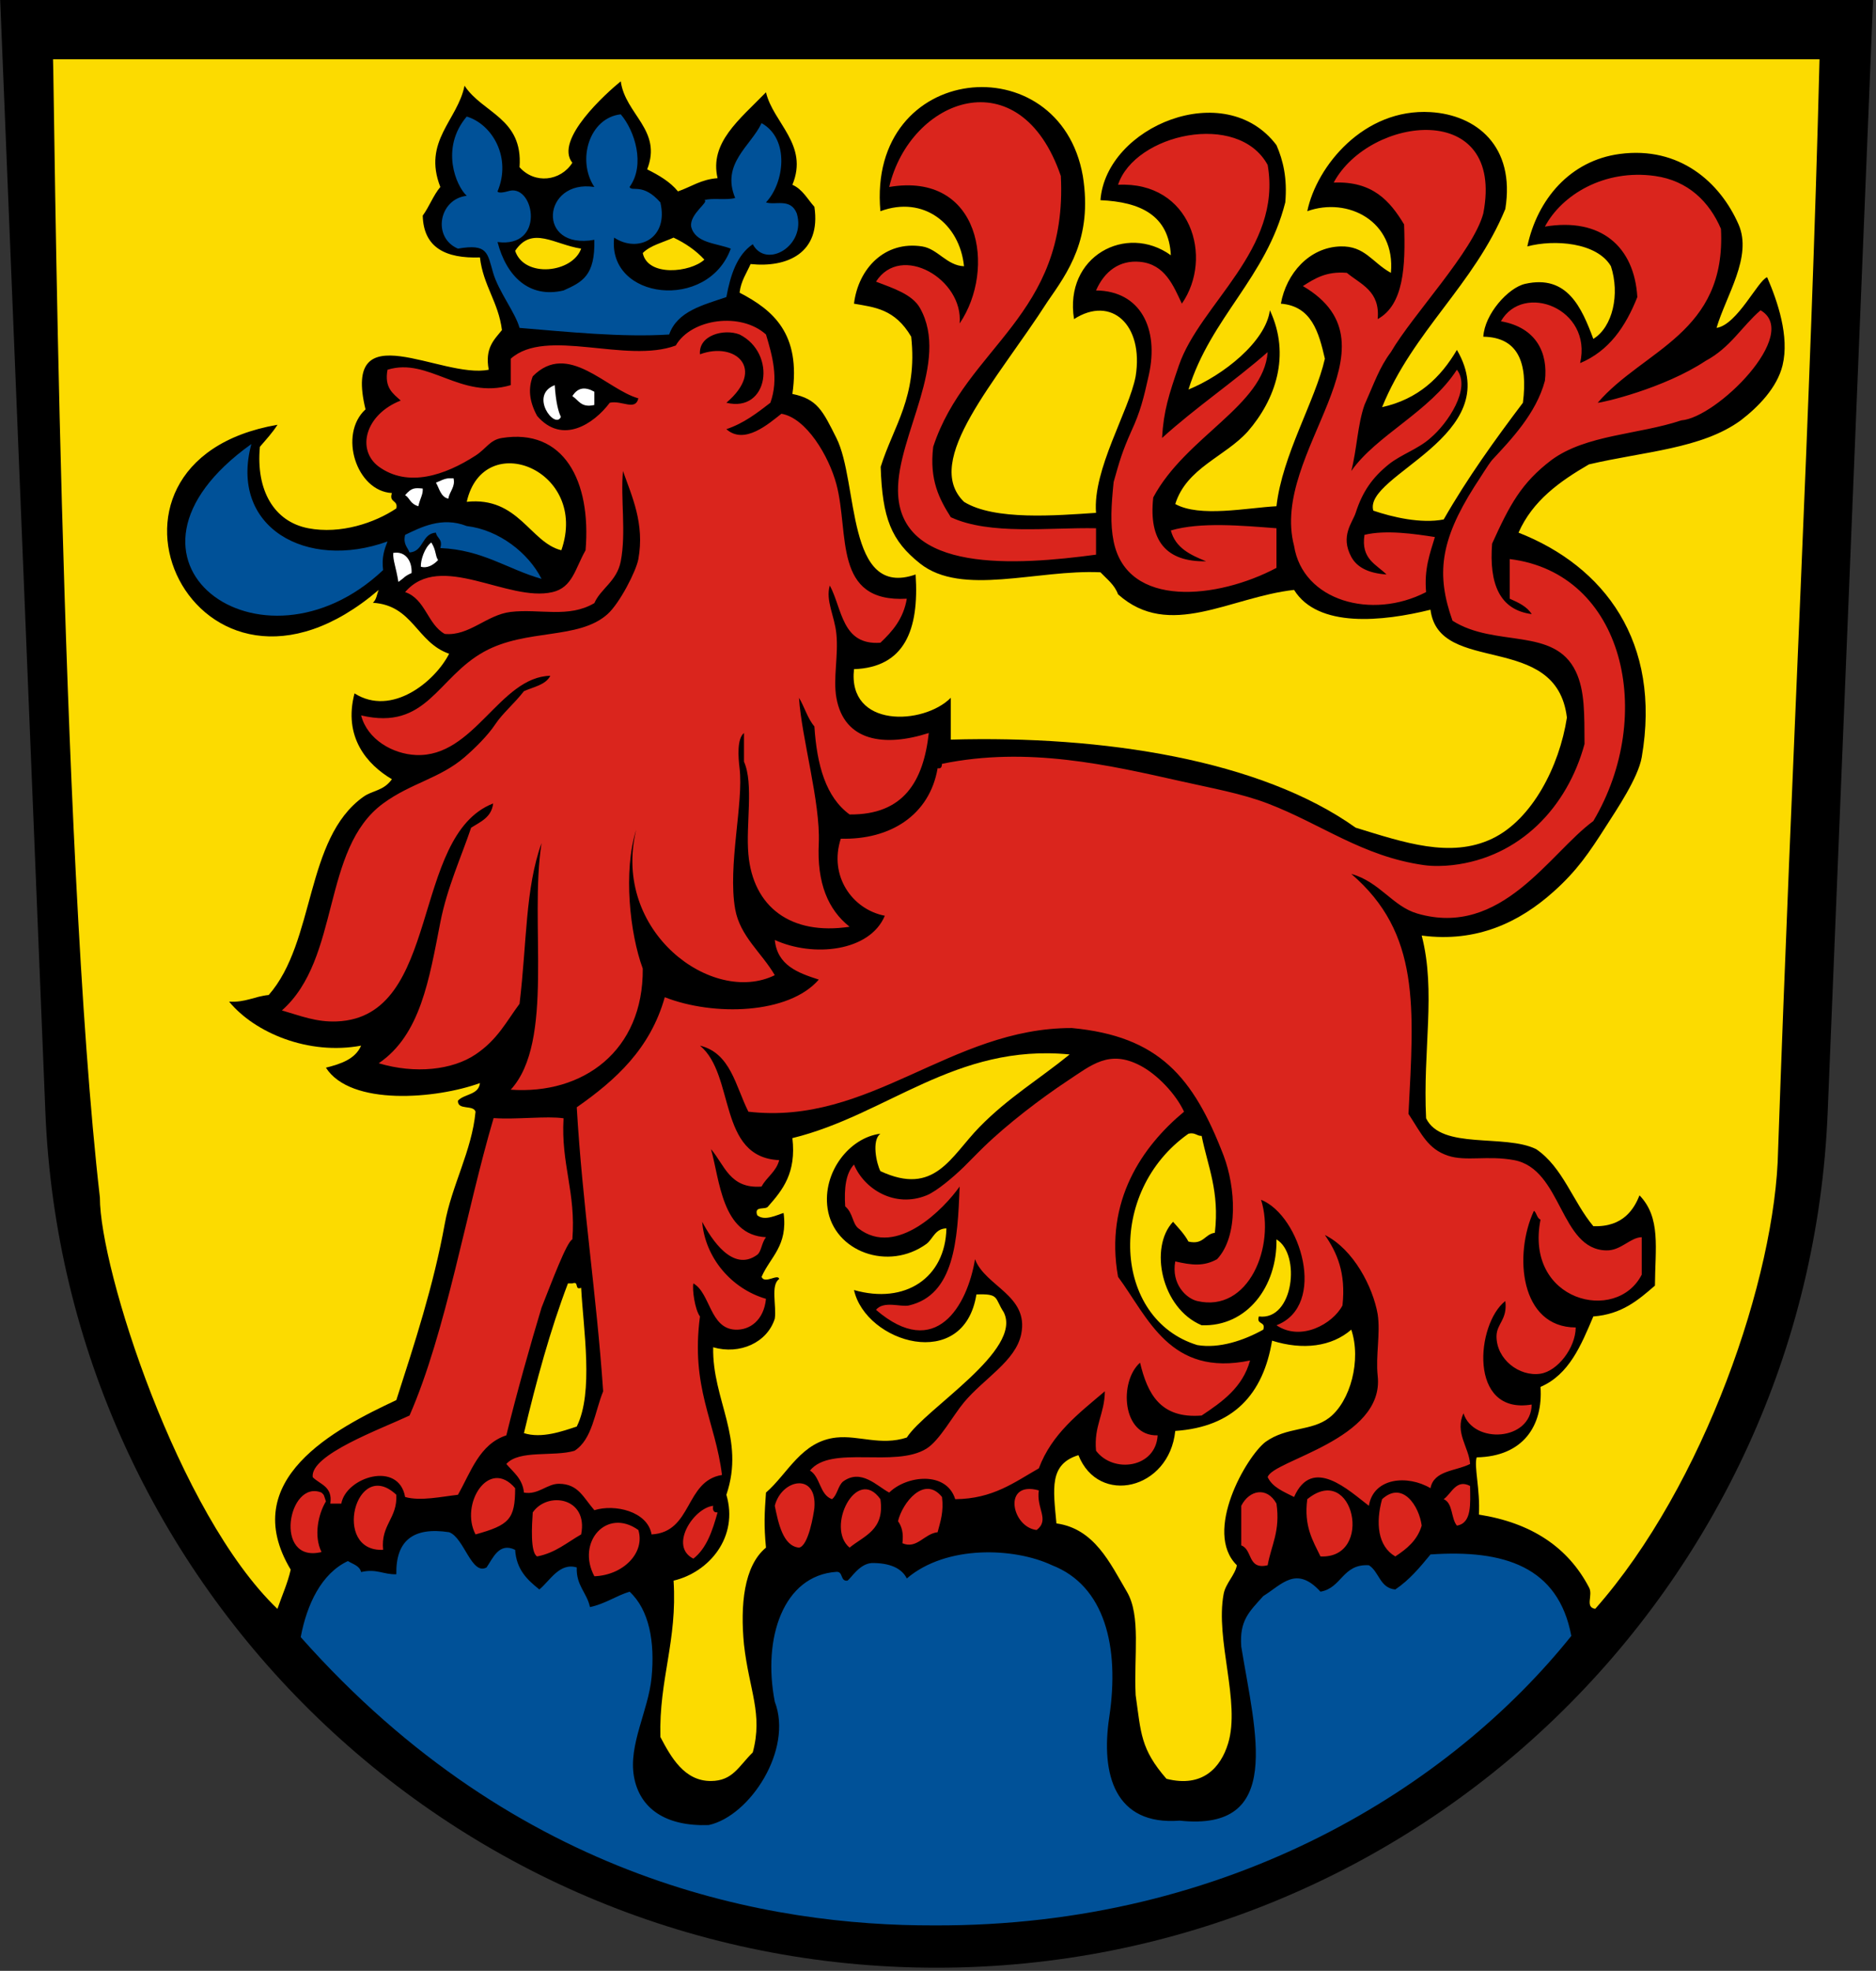 <?xml version="1.0" encoding="UTF-8" standalone="no"?>
<svg
   height="631"
   width="601"
   version="1.1"
   id="svg6"
   sodipodi:docname="Wappen-Vorlage_Baden-Württemberg.svg"
   inkscape:version="1.1.1 (3bf5ae0d25, 2021-09-20)"
   xmlns:inkscape="http://www.inkscape.org/namespaces/inkscape"
   xmlns:sodipodi="http://sodipodi.sourceforge.net/DTD/sodipodi-0.dtd"
   xmlns="http://www.w3.org/2000/svg"
   xmlns:svg="http://www.w3.org/2000/svg">
  <rect width="100%" height="100%" fill="#333333" stroke="none"/>
  <defs
     id="defs10" />
  <sodipodi:namedview
     id="namedview8"
     pagecolor="#ffffff"
     bordercolor="#666666"
     borderopacity="1.0"
     inkscape:pageshadow="2"
     inkscape:pageopacity="0.0"
     inkscape:pagecheckerboard="0"
     showgrid="false"
     inkscape:zoom="0.70710678"
     inkscape:cx="267.28636"
     inkscape:cy="129.40054"
     inkscape:window-width="1920"
     inkscape:window-height="1017"
     inkscape:window-x="-8"
     inkscape:window-y="-8"
     inkscape:window-maximized="1"
     inkscape:current-layer="svg6" />
  <path
     d="m 14.53,355.9 c 6.113,152.4 131.6,274.1 285.5,274.1 153.9,0 279.4,-121.7 285.5,-274.1 L 600.06,0 h -600 z"
     id="path2"
     sodipodi:nodetypes="cscccc" />
  <g
     id="g3003"
     transform="matrix(0.705,0,0,0.705,0.083,-0.052)">
    <path
       id="path2991"
       d="m 254.766,189.356 c -1.131,-2.096 -2.337,-6.862 -2.798,-14.378 -11.877,4.581 0.241,20.479 2.798,14.378 z M 259.967,179.978 c 2.886,1.781 3.9,5.433 9.999,4 v -6 c -4.325,-2.417 -7.568,-1.892 -9.999,2 z m -61.992,39.306 c 1.428,2.239 2.126,6.567 5.645,7.246 0.517,-3.325 3.283,-5.318 2.355,-9.246 -3.07,-0.091 -3.571,-0.006 -8,2 z m -5.999,2.65 c -3.78,-0.335 -5.066,-0.384 -7.999,3 2.205,1.327 2.131,3.868 5.999,5.039 0.924,-3.96 2.17,-5.202 2,-8.039 z m 3.9,24.496 c -3.095,2.275 -4.918,8.184 -4.748,11.021 2.514,0.746 5.237,-0.346 7.827,-3 -1.437,-2.229 -0.751,-4.336 -3.08,-8.021 z m -17.331,4.772 c -0.051,3.717 1.21,6.06 2.363,13.139 3.011,-2.07 2.669,-2.573 5.999,-4.014 0.31,-5.799 -3.079,-10.134 -8.362,-9.125 z"
       clip-rule="evenodd"
       inkscape:connector-curvature="0"
       style="fill:#ffffff;fill-rule:evenodd"
       sodipodi:nodetypes="ccccccccccccccccccccccc" />
    <path
       id="path2993"
       d="M 826.706,27.021 H 23.978 c 0.498,7.398 3.155,359.039 21.294,516.878 -0.036,32.498 35.554,143.677 80.68,186.831 1.86,-5.473 4.711,-11.808 6.033,-17.818 -24.509,-40.881 20.299,-64.054 47.994,-76.991 8.258,-25.641 16.939,-52.04 21.997,-79.989 3.189,-17.622 12.323,-33.157 13.999,-50.993 -1.025,-3.309 -8.194,-0.473 -7.999,-5 2.85,-3.149 9.46,-2.539 9.999,-7.999 -19.786,7.192 -58.772,10.583 -69.991,-6.999 6.954,-1.712 13.371,-3.961 15.998,-9.999 -23.854,4.446 -48.324,-5.796 -59.993,-19.997 7.471,0.471 11.59,-2.408 17.998,-3 21.354,-24.346 16.332,-70.935 42.995,-89.989 4.307,-3.078 9.055,-2.56 12.998,-7.999 -11.312,-6.688 -22.188,-19.135 -16.998,-38.995 16.927,10.741 36.602,-5.404 42.995,-17.998 -14.856,-5.141 -16.334,-21.984 -34.635,-23.149 1.726,-1.584 1.665,-3.645 2.639,-5.848 -83.039,70.965 -143.399,-58.17 -45.994,-74.991 -2.334,3.665 -5.233,6.765 -7.999,9.999 -1.865,19.693 6.389,34.013 21.997,36.996 14.689,2.807 30.192,-2.441 39.995,-8.999 0.928,-3.928 -3.477,-2.522 -2,-6.999 -16.143,-0.814 -24.399,-26.637 -11.998,-37.996 -10.812,-44.622 34.402,-13.634 55.993,-17.998 -1.84,-9.84 2.422,-13.576 6,-17.998 -1.586,-12.746 -8.497,-20.167 -9.999,-32.996 -15.521,0.523 -25.612,-4.384 -25.997,-18.998 2.962,-4.037 4.799,-9.199 7.999,-12.999 -8.149,-20.838 7.866,-30.259 10.999,-45.994 8.164,12.5 26.651,14.677 24.997,36.996 6.887,7.81 18.694,6.359 23.997,-2 -8.393,-10.414 15.626,-31.787 21.998,-36.996 2.034,15.035 18.998,22.166 11.999,39.995 5.338,2.661 10.4,5.598 13.998,9.999 5.956,-2.044 10.521,-5.478 17.998,-6 -3.77,-16.117 9.889,-26.558 21.997,-38.995 3.255,13.899 19.566,23.756 11.999,41.995 4.632,2.034 6.836,6.496 9.999,9.999 3.143,21.117 -12.502,27.731 -28.996,25.997 -1.823,4.176 -4.368,7.631 -5,12.999 15.366,7.964 27.925,18.736 23.997,45.994 11.304,2.294 13.761,7.57 19.998,19.998 10.155,20.237 4.242,73.12 35.996,61.992 1.694,25.358 -5.152,42.176 -27.997,42.995 -2.965,26.86 31.544,25.507 43.994,12.999 v 18.998 c 69.408,-1.971 140.84,9.25 183.978,39.995 22.046,6.762 43.059,14 61.992,4.999 18.139,-8.622 30.583,-32.831 33.996,-54.993 -4.692,-39.465 -58.155,-18.837 -61.992,-48.994 -21.748,5.374 -51.172,8.451 -61.992,-8.999 -29.081,3.235 -56.723,22.81 -79.99,2 -1.595,-4.405 -5.091,-6.907 -7.999,-9.999 -28.883,-1.338 -62.939,11.122 -81.99,-4 -13.046,-10.355 -17.124,-20.525 -17.871,-43.867 5.781,-18.549 16.86,-31.8 13.871,-59.12 -7.437,-12.685 -16.752,-13.367 -25.997,-14.999 1.936,-15.911 13.963,-28.672 30.996,-25.997 7.104,1.116 11.14,8.681 18.998,8.999 -1.954,-19.329 -18.455,-32.252 -37.995,-24.997 -6.112,-67.884 81.469,-75.98 91.988,-15.998 4.569,28.45 -6.995,43.988 -15.998,56.993 -23.221,36.179 -57.202,72.324 -37.995,90.99 13.805,8.582 42.04,6.189 59.992,4.999 -1.584,-19.771 15.016,-46.226 17.998,-61.993 3.781,-23.545 -11.168,-36.854 -27.996,-25.997 -4.609,-28.596 23.801,-43.563 43.994,-28.997 C 531.026,97.9 518.158,91.77 499.944,90.986 c 2.514,-33.456 56.631,-55.956 79.99,-24.997 3.03,6.968 4.96,15.037 3.999,25.997 -8.701,34.294 -33.817,52.171 -43.994,84.99 15.698,-6.386 35.125,-21.692 36.995,-35.996 9.616,20.478 2.456,40.637 -9.998,54.994 -10.367,11.554 -27.85,16.538 -32.996,32.996 11.102,6.172 32.404,1.756 45.994,1 2.598,-23.226 17.651,-47.866 21.997,-66.992 -2.803,-12.195 -6.112,-23.884 -19.997,-24.997 2.453,-13.699 12.879,-25.557 26.996,-25.997 11.217,-0.35 14.452,7.306 22.997,11.999 2.221,-23.499 -19.608,-34.588 -37.995,-27.997 4.237,-20.477 25.718,-46.808 55.993,-44.994 20.834,1.248 38.599,15.42 33.995,43.995 -14.199,34.46 -41.913,55.408 -55.992,89.989 16.381,-3.616 26.581,-13.414 33.995,-25.997 22.852,39.164 -42.658,56.738 -37.995,72.992 8.616,2.937 21.67,6.024 31.996,4 10.804,-18.86 23.236,-36.09 35.995,-52.994 2.338,-18.335 -2.253,-29.742 -17.997,-29.996 0.6,-10.279 11.298,-22.257 18.997,-23.997 19.251,-4.351 25.743,10.991 30.996,24.997 8.875,-5.44 12.104,-20.372 7.999,-32.996 -6.345,-10.848 -25.779,-12.285 -37.995,-8.999 4.542,-21.356 19.421,-38.995 41.995,-41.995 27.131,-3.606 45.595,12.835 53.993,31.996 6.429,14.668 -5.687,32.309 -9.999,46.994 9.425,-1.386 18.865,-21.688 22.997,-22.998 4.726,10.939 10.194,26.843 6.999,39.995 -2.47,10.17 -11.068,18.942 -18.997,24.997 -17.757,12.971 -44.191,14.152 -68.991,19.998 -13.284,7.713 -25.554,16.441 -31.996,30.996 38.968,15.265 65.031,49.564 55.993,101.987 -1.613,9.356 -11.466,23.898 -15.998,30.996 -7.969,12.479 -13.352,20.444 -23.997,29.996 -15.485,13.895 -34.965,23.314 -59.993,19.998 6.602,25.474 0.444,51.909 2,82.99 6.911,14.419 35.681,6.981 49.994,13.998 12.129,8.202 16.725,23.937 25.996,34.995 13.847,0.521 18.665,-8.215 20.998,-13.998 9.792,10.197 7.095,23.889 6.999,40.995 -7.508,6.491 -14.974,13.022 -27.997,13.999 -5.562,13.102 -10.959,26.369 -23.997,31.996 1.221,17.664 -7.919,31.6 -28.996,31.996 -1.322,4.04 1.638,14.617 1,25.996 23.91,3.752 40.475,14.852 49.994,32.996 2.088,3.577 -2.024,9.03 2.865,9.807 49.369,-55.836 82.029,-150.701 83.1,-208.285 6.161,-178.05 14.835,-336.345 18.825,-495.411 z M 263.967,112.986 c -12.118,-1.82 -22.311,-10.565 -29.996,1 4.175,12.488 26.064,10.082 29.996,-1 z m 55.993,4.999 c -3.828,-4.171 -8.577,-7.421 -13.998,-9.999 -4.799,2.2 -10.517,3.482 -13.999,7 2.264,10.933 21.702,8.829 27.997,2.999 z M 211.974,227.972 c 23.519,-2.494 28.786,18.504 42.995,21.997 12.712,-36.483 -35.38,-55.702 -42.995,-21.997 z m 231.601,359.954 c -5.662,35.54 -50.278,21.986 -55.624,-1.999 23.28,6.659 41.525,-5.551 41.995,-27.997 -5.183,0.15 -6.022,4.644 -8.999,7 -17.397,12.651 -42.087,3.561 -44.994,-15.998 -2.445,-16.449 9.918,-32.258 23.997,-33.996 -4.06,2.967 -1.792,13.568 0,16.998 24.667,11.475 31.882,-6.566 44.994,-19.998 13.054,-13.371 27.425,-21.932 40.995,-32.996 -51.785,-5.09 -83.093,27.536 -125.984,37.996 1.838,15.836 -4.438,23.559 -10.999,30.996 -1.163,1.836 -6.525,-0.525 -5,4 3.298,2.906 9.115,-0.174 11.999,-1 2.005,15.002 -6.054,19.942 -9.999,28.996 1.35,3.498 7.521,-1.627 7.999,1 -3.989,2.676 -1.15,12.182 -2,17.998 -3.427,10.902 -15.942,16.49 -27.997,12.998 -0.485,23.92 14.685,41.374 6,66.991 5.658,19.171 -7.788,35.165 -23.997,38.995 1.766,27.43 -6.648,44.68 -6,70.991 4.768,9.054 10.856,20.081 22.997,19.997 9.918,-0.068 12.478,-6.568 18.998,-12.998 4.712,-17.582 -1.636,-28.05 -4,-48.994 -1.708,-17.727 -0.137,-35.619 9.999,-43.994 -0.99,-10.378 -0.676,-15.469 0,-24.997 9.955,-8.62 16.111,-23.331 31.996,-24.997 10.192,-1.068 20.15,3.825 31.996,0 8.429,-13.171 52.976,-39.694 43.995,-56.992 -4.191,-6.399 -1.782,-8.401 -12.367,-8 z M 543.932,610.924 c 10.007,1.693 21.194,-2.106 29.997,-7 1.291,-3.957 -3.292,-2.041 -2,-5.998 15.854,2.048 19.169,-28.412 7.999,-34.996 0.357,21.41 -13.38,39.709 -33.996,38.995 -18.362,-7.679 -23.944,-35.411 -12.998,-46.994 2.483,2.849 5.131,5.534 6.999,8.999 6.91,1.578 7.295,-3.371 11.999,-4 2.193,-18.857 -3.227,-30.104 -6,-43.994 -2.355,0.022 -2.943,-1.723 -5.999,-1 -37.538,26.433 -34.271,84.263 3.999,95.988 z M 259.967,582.928 h -2 c -8.102,21.227 -14.362,44.297 -19.998,67.99 8.055,2.557 17.458,-0.845 23.997,-2.999 7.746,-15.534 3.02,-43.933 2,-62.992 -3.235,1.235 -0.763,-3.236 -3.999,-1.999 z m 317.961,25.996 c -4.035,24.295 -17.485,39.174 -43.994,40.995 -2.731,26.722 -34.873,34.117 -43.994,10.999 -13.387,4.125 -11.46,15.231 -10,30.996 17.258,2.412 24.315,17.955 31.996,30.995 6.496,11.027 3.121,29.085 4,46.994 2.466,17.29 2.178,24.399 13.998,37.996 16.629,4.228 24.725,-5.324 27.996,-15.998 5.787,-18.875 -5.927,-47.18 -1.999,-67.992 0.901,-4.776 5.254,-8.643 5.999,-12.998 -15.459,-15.152 4.381,-49.429 12.998,-55.993 9.687,-6.979 20.929,-4.749 28.997,-10.998 9.635,-7.465 14.633,-26.221 9.998,-39.996 -8.904,7.738 -21.994,9.417 -35.995,5 z"
       clip-rule="evenodd"
       inkscape:connector-curvature="0"
       style="fill:#fcdb00;fill-opacity:1;fill-rule:evenodd"
       sodipodi:nodetypes="ccccccscccccccccccccccccccccccccccccccccccccccccccccccccccccccccccccccccccccccccccccccccccccccccaccacccscscccccccccccccccccccccccccccccccccccccccccccccccccccccccccccccccccccccccccccccccccccc" />
    <path
       id="path2995"
       d="m 417.948,139.982 c 13.751,24.522 -10.276,57.754 -9.999,82.99 0.414,37.651 53.928,33.828 89.988,28.997 V 239.97 c -21.24,-0.424 -48.219,3.227 -65.992,-5 -5.161,-8.17 -9.825,-16.838 -7.999,-31.996 14.904,-45.423 61.265,-59.386 57.993,-122.984 -18.558,-54.179 -68.409,-35.336 -77.99,4.999 41.535,-7.021 48.716,37.372 31.996,61.992 1.883,-20.042 -26.687,-36.729 -37.995,-18.998 7.756,2.986 16.48,5.726 19.998,11.999 z m 103.981,30.382 c -2.357,10.582 -3.85,16.693 -7.993,25.612 -4.104,9.228 -5.278,13.336 -7.999,22.998 -1.066,10.486 -1.627,19.002 0,26.997 6.225,30.582 47.235,26.182 73.991,11.999 v -18 c -15.911,-1.206 -34.488,-2.926 -47.994,1 2.06,7.939 8.877,11.121 15.998,13.999 -18.012,0.347 -26.178,-9.151 -23.997,-28.997 14.718,-27.585 50.188,-41.683 51.993,-65.992 -15.46,13.536 -32.793,25.199 -47.994,38.995 0.703,-12.295 3.1,-19.63 7.63,-32.871 C 545.179,137.994 582.65,113.46 575.928,74.99 c -13.412,-24.609 -60.4,-14.104 -67.991,8.999 33.042,-1.644 43.573,32.936 28.997,53.994 -3.851,-8.194 -7.675,-17.902 -18.998,-18.998 -9.327,-0.902 -16.209,4.301 -19.998,12.998 20.138,0.193 28.694,17.267 23.991,38.381 z M 587.927,247.969 c 3.939,24.984 35.296,33.794 59.992,20.997 -0.93,-10.595 1.772,-17.558 4,-24.997 -9.156,-1.434 -22.279,-3.365 -31.996,-1 -1.695,11.027 5.337,13.327 9.998,17.998 -8.441,-0.575 -13.507,-3.392 -15.998,-7.999 -5.141,-9.508 0.579,-15.572 2,-19.998 3.106,-9.676 7.606,-16.018 14.998,-21.997 5.479,-4.433 13.596,-7.072 18.998,-11.999 7.646,-6.406 18.652,-22.514 11.998,-30.996 -12.449,19.195 -36.473,29.63 -47.994,45.995 2.544,-9.767 2.865,-21.077 6,-29.996 4.487,-10.043 6.727,-16.954 11.998,-23.998 10.047,-17.181 37.465,-45.892 41.995,-62.993 10.016,-51.912 -51.624,-44.364 -67.992,-13.998 17.742,-0.744 25.593,8.403 31.996,18.998 0.702,19.033 -0.145,36.517 -11.998,42.995 1.165,-12.83 -7.639,-15.692 -13.998,-20.998 -9.472,-0.806 -14.678,2.653 -19.998,6 46.742,27.369 -15.183,75.42 -3.999,117.986 z M 799.9,140.982 c -8.603,7.437 -13.71,16.974 -24.997,22.997 -18.933,12.553 -47.095,19.045 -48.994,18.998 20.818,-24.176 58.536,-31.452 55.993,-78.99 -5.205,-12.135 -14.809,-21.874 -29.996,-23.997 -23.003,-3.216 -42.319,8.556 -49.994,22.997 25.387,-4.226 40.62,9.015 41.995,31.996 -5.298,13.367 -12.842,24.487 -25.997,29.997 5.702,-24.803 -25.826,-36.867 -35.995,-18.998 16.138,2.822 21.493,14.425 19.997,26.997 -3.944,14.866 -15.414,26.75 -23.997,35.996 -2.053,2.508 -5.138,7.708 -7.999,11.999 -15.763,24.828 -17.393,40.172 -9.998,60.993 19.451,12.352 46.209,2.664 55.992,22.997 4.224,8.776 3.906,19.545 4,32.996 -7.789,28.666 -29.348,51.472 -59.992,54.993 -3.854,0.443 -8.788,0.596 -12.999,0 -27.979,-3.96 -46.515,-18.646 -70.991,-27.996 -11.87,-4.535 -25.422,-6.949 -38.994,-9.999 -33.217,-7.464 -70.163,-16.022 -108.987,-7.999 -0.113,1.22 -0.299,2.368 -2,2 -3.652,21.354 -21.58,32.606 -43.995,31.996 -5.521,16.835 5.157,32.129 19.998,34.996 -6.806,16.286 -32.455,19 -49.994,10.999 1.158,11.506 10.406,14.924 19.998,17.998 -13.62,15.767 -47.805,16.717 -69.991,7.999 -6.582,23.414 -22.335,37.658 -39.995,49.994 2.583,44.41 8.997,84.991 11.999,128.983 -3.861,9.471 -4.878,21.786 -12.999,26.997 -9.499,2.832 -25.213,-0.55 -30.996,5.999 3.191,3.808 7.361,6.638 7.999,12.998 6.534,1.171 10.491,-4.076 15.998,-3.999 8.705,0.121 10.842,6.044 15.998,11.998 9.186,-2.891 24.177,0.443 25.997,10.999 18.656,-1.009 15.053,-24.276 31.996,-26.997 -2.956,-24.287 -14.285,-39.6 -9.999,-71.99 -2.311,-3.047 -3.601,-12.365 -3,-14.998 7.702,4.299 7.444,20.445 18.998,20.996 6.69,0.32 13.025,-4.304 13.998,-13.998 -15.988,-4.678 -27.708,-18.949 -28.997,-34.995 4.119,7.798 13.889,23.119 24.997,14.998 1.927,-1.409 1.918,-5.284 4,-7.999 -20.09,-0.909 -21.027,-26.297 -24.997,-39.995 6.18,7.151 8.524,18.14 22.997,16.998 2.302,-4.364 6.652,-6.68 7.999,-11.999 -28.071,-1.258 -19.912,-38.746 -35.995,-51.993 13.967,3.364 16.179,18.483 21.997,29.997 55.325,6.419 91.852,-38.097 146.982,-37.996 39.597,3.718 55.215,22.197 68.991,57.993 5.392,14.328 6.854,36.458 -3,46.994 -6.134,3.37 -11.527,2.712 -18.997,0.999 -1.885,10.242 4.959,16.82 9.998,17.998 23.457,5.482 35.558,-25.022 28.996,-45.994 18.037,7.258 30.215,48.089 7,56.993 11.086,7.497 25.607,-0.595 29.996,-8.999 1.637,-14.969 -2.569,-24.094 -7.999,-31.996 13.082,6.52 21.85,23.704 23.997,35.996 1.309,8.707 -0.981,18.843 0,27.996 3.243,29.035 -48.028,38.338 -49.994,45.994 2.27,4.73 7.385,6.613 11.999,8.999 8.249,-18.787 24.785,-3.025 33.995,3.999 2.049,-12.793 17.501,-14.189 27.997,-7.998 1.516,-8.15 11.606,-7.725 17.997,-10.999 -0.481,-7.529 -7.081,-14.232 -2.999,-22.997 4.479,14.046 30.682,12.702 30.996,-4 -29.003,4.91 -25.271,-36.702 -11.999,-46.994 1.065,8.453 -3.976,10.232 -3.999,15.998 -0.042,10.465 10.363,18.459 19.997,16.998 7.688,-1.166 15.917,-11.648 15.998,-20.997 -25.219,-0.065 -28.293,-32.886 -18.997,-52.993 1.354,0.979 1.295,3.37 2.999,3.999 -7.328,37.202 34.575,47.454 45.995,24.997 V 561.93 c -5.278,0.137 -9.376,6.092 -15.998,6 -21.287,-0.297 -20.07,-36.899 -41.995,-40.996 -11.964,-2.234 -21.884,0.688 -29.996,-1.999 -9.176,-3.039 -11.983,-9.785 -17.998,-18.998 2.476,-48.341 5.47,-82.001 -25.997,-108.986 12.959,3.622 18.786,14.732 29.997,17.998 38.307,11.16 60.096,-27.462 79.989,-41.995 28.54,-48.044 14.079,-112.644 -37.995,-118.985 v 17.998 c 3.923,1.744 7.818,3.514 9.999,7 -14.739,-1.926 -19.384,-13.945 -17.998,-31.996 8.019,-17.696 13.3,-27.593 26.997,-37.996 15.719,-11.562 39.563,-11.486 58.992,-17.998 15.984,-1.132 54.528,-39.292 35.996,-49.995 z M 152.981,463.941 c 47.737,-1.921 33.171,-84.232 70.991,-98.987 -0.697,6.302 -5.701,8.297 -9.999,10.999 -4.463,13.256 -10.891,27.13 -13.998,42.995 -5.059,25.829 -8.998,51.125 -27.997,63.992 16.573,4.954 33.461,3.08 43.995,-4 10.051,-6.754 13.891,-14.794 19.998,-22.996 3.37,-28.001 2.574,-52.457 9.999,-72.991 -5.662,36.333 6.075,90.063 -13.998,111.985 32.817,2.331 60.314,-17.559 59.992,-54.993 -5.909,-16.016 -8.924,-44.3 -3,-62.992 -11.182,46.296 34.666,79.91 62.993,65.992 -5.903,-10.164 -15.805,-17.643 -17.998,-29.997 -3.478,-19.595 3.896,-48.36 2,-63.992 -0.609,-5.021 -1.246,-13.339 2,-15.998 v 12.998 c 4.509,10.156 0.782,28.548 2,41.995 2.074,23.909 19.163,37.055 45.994,32.996 -9.679,-7.652 -14.936,-19.726 -13.998,-37.995 0.758,-18.658 -7.785,-47.581 -8.999,-65.992 2.52,4.146 3.907,9.425 6.999,12.999 1.132,17.533 5.187,32.142 15.998,39.995 24.585,0.255 33.56,-15.101 35.996,-36.995 -20.134,6.463 -38.461,3.909 -41.995,-15.998 -1.566,-8.823 0.98,-19.032 0,-28.997 -0.804,-8.169 -5.011,-15.093 -3,-21.997 5.722,10.61 5.42,27.243 22.998,25.997 5.479,-5.186 10.471,-10.86 11.999,-19.998 -33.751,1.878 -25.993,-29.532 -31.996,-51.993 -3.432,-12.841 -13.741,-30.144 -24.997,-31.996 -5.738,4.49 -16.784,14.304 -24.997,6.999 7.984,-2.681 13.969,-7.362 19.997,-11.999 3.895,-10.816 0.865,-21.527 -2,-30.996 -11.404,-10.301 -33.909,-7.266 -40.995,5 -22.609,8.411 -58.913,-8.367 -74.99,5.999 v 11.999 c -22.882,6.733 -37.253,-12.802 -55.993,-6.999 -1.535,8.201 2.505,10.827 5.999,13.998 -16.15,6.315 -20.264,22.325 -9.998,29.997 13.255,9.631 30.056,4.001 43.995,-5 4.951,-3.197 6.452,-7.112 11.999,-7.999 27.989,-4.474 40.663,19.328 37.995,50.994 -4.709,8.278 -5.904,16.876 -14.998,18.998 -20.336,4.745 -50.927,-18.743 -66.992,0 9.232,3.1 10.101,14.563 17.998,18.998 11.143,1.064 19.012,-8.701 29.997,-9.999 13.112,-1.549 26.221,2.953 37.995,-4 2.863,-6.593 10.25,-9.896 11.999,-18.998 2.521,-13.131 -0.157,-28.593 1,-40.995 4.114,11.651 9.897,23.876 6.999,39.995 -0.972,5.403 -8.479,20.051 -13.999,24.997 -13.138,11.772 -36.781,6.472 -55.993,16.998 -21.467,11.761 -26.065,36.068 -55.993,28.997 2.841,11.003 14.437,17.562 24.997,17.998 26.457,1.092 37.898,-35.471 60.992,-35.996 -2.144,4.188 -7.633,5.033 -11.999,7 -4.526,5.804 -9.726,10.064 -12.999,14.998 -3.552,5.355 -9.635,11.237 -13.998,14.998 -11.14,9.601 -24.403,11.749 -36.996,20.998 -28.192,20.707 -19.18,70.343 -45.994,93.989 8.558,2.459 15.541,5.376 24.995,4.995 z m 182.977,-311.96 c 17.079,8.605 13.205,35.703 -5.999,30.997 18.131,-15.445 4.02,-27.962 -11.998,-21.998 -0.758,-8.652 10.848,-11.749 17.997,-8.999 z m -58.993,30.996 c -7.182,9.582 -21.553,19.232 -32.996,6 -3.724,-6.825 -4.055,-12.61 -2,-17.998 15.993,-16.224 33.588,5.992 47.994,9.999 -1.339,5.883 -7.604,0.756 -12.998,1.999 z m 230.972,396.951 c -6.191,-34.531 11.062,-59.3 29.996,-74.99 -3.776,-8.074 -12.132,-16.914 -19.997,-20.998 -14.037,-7.289 -22.006,-0.258 -32.996,6.999 -11.846,7.823 -27.224,19.537 -37.995,29.997 -3.805,3.693 -5.753,5.818 -8.999,8.998 -4.383,4.292 -12.268,11.081 -16.998,12.998 -14.546,5.896 -28.414,-2.912 -32.996,-13.998 -3.712,3.954 -4.541,10.791 -4,18.998 3.601,3.024 3.243,7.852 5.999,9.998 17.333,13.5 39.203,-9.25 45.994,-18.997 -0.877,24.575 -2.444,49.188 -22.997,53.993 -3.712,0.868 -11.446,-2.302 -14.998,2 27.112,23.27 41.532,-1.87 44.995,-22.997 4.665,12.384 24.567,16.419 20.996,33.995 -2.49,12.264 -16.909,20.121 -25.996,30.996 -4.994,5.978 -11.099,17.31 -16.998,20.998 -14.394,8.998 -43.475,-1.787 -52.993,9.998 4.777,2.889 4.337,10.994 9.999,12.999 2.427,-1.905 2.681,-5.984 5,-7.999 8.25,-6.068 15.482,2.117 20.998,4.999 7.853,-7.786 26,-9.896 29.996,3 17.191,-0.142 26.936,-7.728 37.996,-13.999 5.898,-15.764 18.279,-25.048 29.996,-34.995 -0.061,10.271 -5.059,15.605 -4,26.997 7.851,10.449 27.145,7.835 27.996,-7 -16.264,0.523 -17.641,-24.473 -7.998,-32.995 3.359,13.971 9.12,25.542 27.996,23.997 9.395,-6.271 18.607,-12.723 21.998,-24.997 -36.431,7.617 -46.34,-19.544 -59.994,-37.995 z m -277.966,71.99 c 4.645,-18.957 11.105,-41.795 15.998,-57.992 4.643,-11.677 11.443,-29.895 13.999,-30.996 1.708,-21.372 -5.236,-34.092 -4,-54.993 -7.566,-1.149 -21.403,0.65 -31.782,-0.094 -12.509,42.252 -21.623,97.255 -38.21,135.077 -13.259,6.237 -45.263,17.818 -43.995,27.996 3.312,3.354 9.159,4.173 7.999,11.998 h 4.999 c 2.166,-12.033 26.067,-19.568 28.997,-2.999 6.9,1.997 16.729,-0.191 23.997,-1 5.927,-10.405 9.718,-22.945 21.998,-26.997 z m -13.998,44.995 c 15.273,-4.238 17.998,-6.868 17.998,-20.997 -11.927,-14.03 -25.233,7.232 -17.998,20.997 z m 135.983,-12.999 c 1.622,7.988 3.779,18.315 10.999,18.998 4.276,-0.662 6.632,-15.071 7,-17.998 1.327,-16.314 -14.891,-13.226 -17.999,-1 z m 303.962,-2.999 c 4.249,1.749 3.272,8.726 5.999,11.999 6.87,-1.13 6.083,-9.916 5.999,-17.998 -6.313,-3.342 -8.456,3.518 -11.998,5.999 z m -475.94,-2 c -18.445,-17.415 -29.448,26.123 -6,24.997 -1.14,-11.473 6.534,-14.131 6,-24.997 z m 205.974,23.997 c 6.578,-5.42 16.041,-7.956 13.999,-21.997 -10.86,-15.412 -24.998,12.981 -13.999,21.997 z m 21.997,-11.998 c 1.689,2.31 2.59,5.408 2,9.998 6.597,2.837 9.822,-4.299 15.998,-4.999 1.226,-4.774 2.845,-9.153 2,-15.998 -8.079,-10.056 -18.053,2.706 -19.998,10.999 z m 63.992,-13.998 c -16.607,-4.604 -12.467,16.682 -1,17.997 6.096,-4.651 -0.263,-9.809 1,-17.997 z m -325.959,0.999 c -15.248,-6.196 -21.967,32.37 0,26.997 -3.614,-7.33 -1.503,-17.176 2,-22.998 -1.034,-3.097 -0.676,-2.759 -2,-3.999 z m 417.948,5.999 v 17.998 c 5.203,1.796 2.762,11.236 11.998,8.999 1.608,-9.058 5.831,-15.499 4,-27.997 -4.308,-7.81 -12.352,-6.211 -15.998,1 z m 29.996,-2.999 c -1.614,12.279 2.522,18.808 5.999,25.997 24.517,1.156 15.058,-43.191 -5.999,-25.997 z m 33.996,0 c -2.977,10.667 -2.02,21.345 5.999,25.997 5.233,-3.434 10.022,-7.309 11.998,-13.998 -1.13,-8.808 -8.658,-20.56 -17.997,-11.999 z m -385.952,5.999 c -0.374,5.623 -1.197,18.266 2,19.998 8.377,-1.621 13.616,-6.383 19.997,-9.999 3.344,-16.796 -15.264,-19.735 -21.997,-9.999 z m 81.989,-3 c -8.998,1.044 -20.167,18.416 -8.999,23.998 6.01,-4.656 8.671,-12.66 10.999,-20.998 -1.795,0.129 -2.34,-0.992 -2,-3 z m -53.993,31.996 c 13.014,-0.457 23.165,-10.563 19.998,-20.997 -14.428,-10.314 -28.271,5.521 -19.998,20.997 z"
       clip-rule="evenodd"
       inkscape:connector-curvature="0"
       style="fill:#da251d;fill-opacity:1;fill-rule:evenodd;stroke:none;stroke-width:2.836;stroke-miterlimit:4;stroke-dasharray:none;stroke-opacity:1"
       sodipodi:nodetypes="cccccccccccsccccccccccscccccscccccsccccccccccccccccccccccccccccccsccccccccccccccccccccccccccccccccccccccccccccccccccsccccccccccccccccccccccccccccccccsccccccccccccccsccccccccccsccccccccccccccccccccccccccccccccscccccccccccccccccccccccccccccccccccccccccccccccccccccccccccccccccccccccccccccccccccccccccccc" />
    <path
       id="path2997"
       d="m 197.975,241.97 c 0.385,2.615 3.206,2.793 2,6.999 19.206,0.792 30.43,9.564 45.994,13.999 -5.91,-11.75 -19.327,-22.271 -33.996,-23.997 -11.347,-4.464 -21.062,0.691 -27.997,4 -0.997,4.33 1.117,5.549 2,7.999 6.577,-0.424 5.422,-8.578 11.999,-9 z m 9.999,-128.984 c 13.602,-2.357 13.354,1.957 15.998,10.999 2.482,8.488 10.099,18.068 11.999,24.997 21.292,1.769 46.849,4.391 67.991,3 3.725,-10.606 15.326,-13.337 25.997,-16.998 1.868,-10.13 4.851,-19.146 11.998,-23.997 6.027,11.367 24.445,0.753 19.998,-13.999 -2.861,-7.138 -9.782,-3.564 -13.999,-4.999 8.309,-8.738 10.957,-28.722 -2,-35.996 -4.886,10.41 -18.489,18.342 -11.998,33.996 -4.115,1.141 -10.676,-0.176 -13.999,1 2.379,0.725 -6.828,6.251 -5.999,11.999 1.822,7.51 11.228,7.437 17.998,9.999 -10.348,28.507 -56.159,23.324 -52.993,-4.999 10.777,7.152 24.883,0.455 20.997,-15.998 -7.996,-9.077 -13,-4.619 -13.998,-6.999 7.277,-10.021 2.418,-25.513 -4,-32.996 -14.272,1.576 -20.085,20.811 -11.999,32.996 -23.516,-3.666 -26.694,28.784 0,23.997 0.381,16.304 -5.43,19.157 -13.998,22.998 -15.659,3.722 -25.982,-6.519 -29.996,-21.997 21.601,2.795 16.859,-25.542 5.709,-23.31 -3.058,0.875 -5.361,1.206 -5.709,0.313 6.442,-15.265 -2.283,-30.449 -13.998,-33.996 -12.182,14.414 -4.764,31.662 0,35.996 -12.651,1.431 -15.784,18.986 -3.999,23.994 z m -31.996,132.983 c -36.794,13.315 -72.079,-6.37 -61.867,-44.248 -73.604,52.544 4.385,109.549 59.867,57.247 -0.746,-5.746 0.589,-9.41 2,-12.999 z m 537.933,497.032 c -5.896,-31.487 -30.601,-39.3 -63.992,-36.995 -4.804,5.861 -9.61,11.627 -15.998,15.904 -7.049,-0.618 -7.281,-8.051 -11.999,-10.999 -12.035,-0.704 -12.29,10.373 -21.997,11.998 -11.016,-12.034 -17.53,-3.246 -25.996,2 -6.417,7.152 -10.902,11.096 -9.999,22.997 6.424,39.278 19.455,84.042 -27.996,78.991 -29.427,2.276 -35.916,-20.92 -31.996,-46.994 4.809,-31.99 -2.042,-59.696 -25.997,-68.991 -17.009,-8.023 -47.965,-9.388 -65.992,5.999 -2.323,-4.691 -7.849,-7.118 -15.998,-6.999 -5.637,0.41 -9.295,6.902 -10.999,7.999 -3.368,0.369 -1.795,-4.203 -4.999,-4 -24.157,1.639 -33.64,30.139 -27.997,58.993 8.346,21.654 -11.184,51.837 -29.996,55.993 -19.474,0.721 -31.406,-7.407 -33.996,-21.997 -2.573,-14.5 6.545,-29.91 7.999,-44.995 1.558,-16.16 -1.029,-30.695 -9.999,-38.995 -6.349,1.983 -11.114,5.552 -17.998,7 -1.387,-6.612 -6.312,-9.687 -5.999,-17.998 -7.858,-2.359 -12.208,6.096 -16.998,9.999 -5.365,-4.301 -10.428,-8.903 -10.999,-17.998 -7.363,-3.604 -10.162,3.959 -12.999,7.999 -6.83,3.759 -10.194,-13.538 -16.998,-15.998 -16.531,-2.552 -24.3,4.027 -23.997,19.091 -5.961,0.188 -8.91,-2.659 -15.998,-1 -0.731,-2.934 -3.765,-3.566 -5.999,-4.999 -12.034,5.632 -18.662,19.664 -21.449,34.542 99.06,111.691 214.118,131.091 287.678,130.923 135.336,0.592 235.559,-63.88 289.704,-131.47 z"
       clip-rule="evenodd"
       inkscape:connector-curvature="0"
       style="fill:#005198;fill-opacity:1;fill-rule:evenodd"
       sodipodi:nodetypes="ccccccccsccccccccccccccccccccccccccccccccccccccccccccccccccccccccccc" />
  </g>
</svg>
